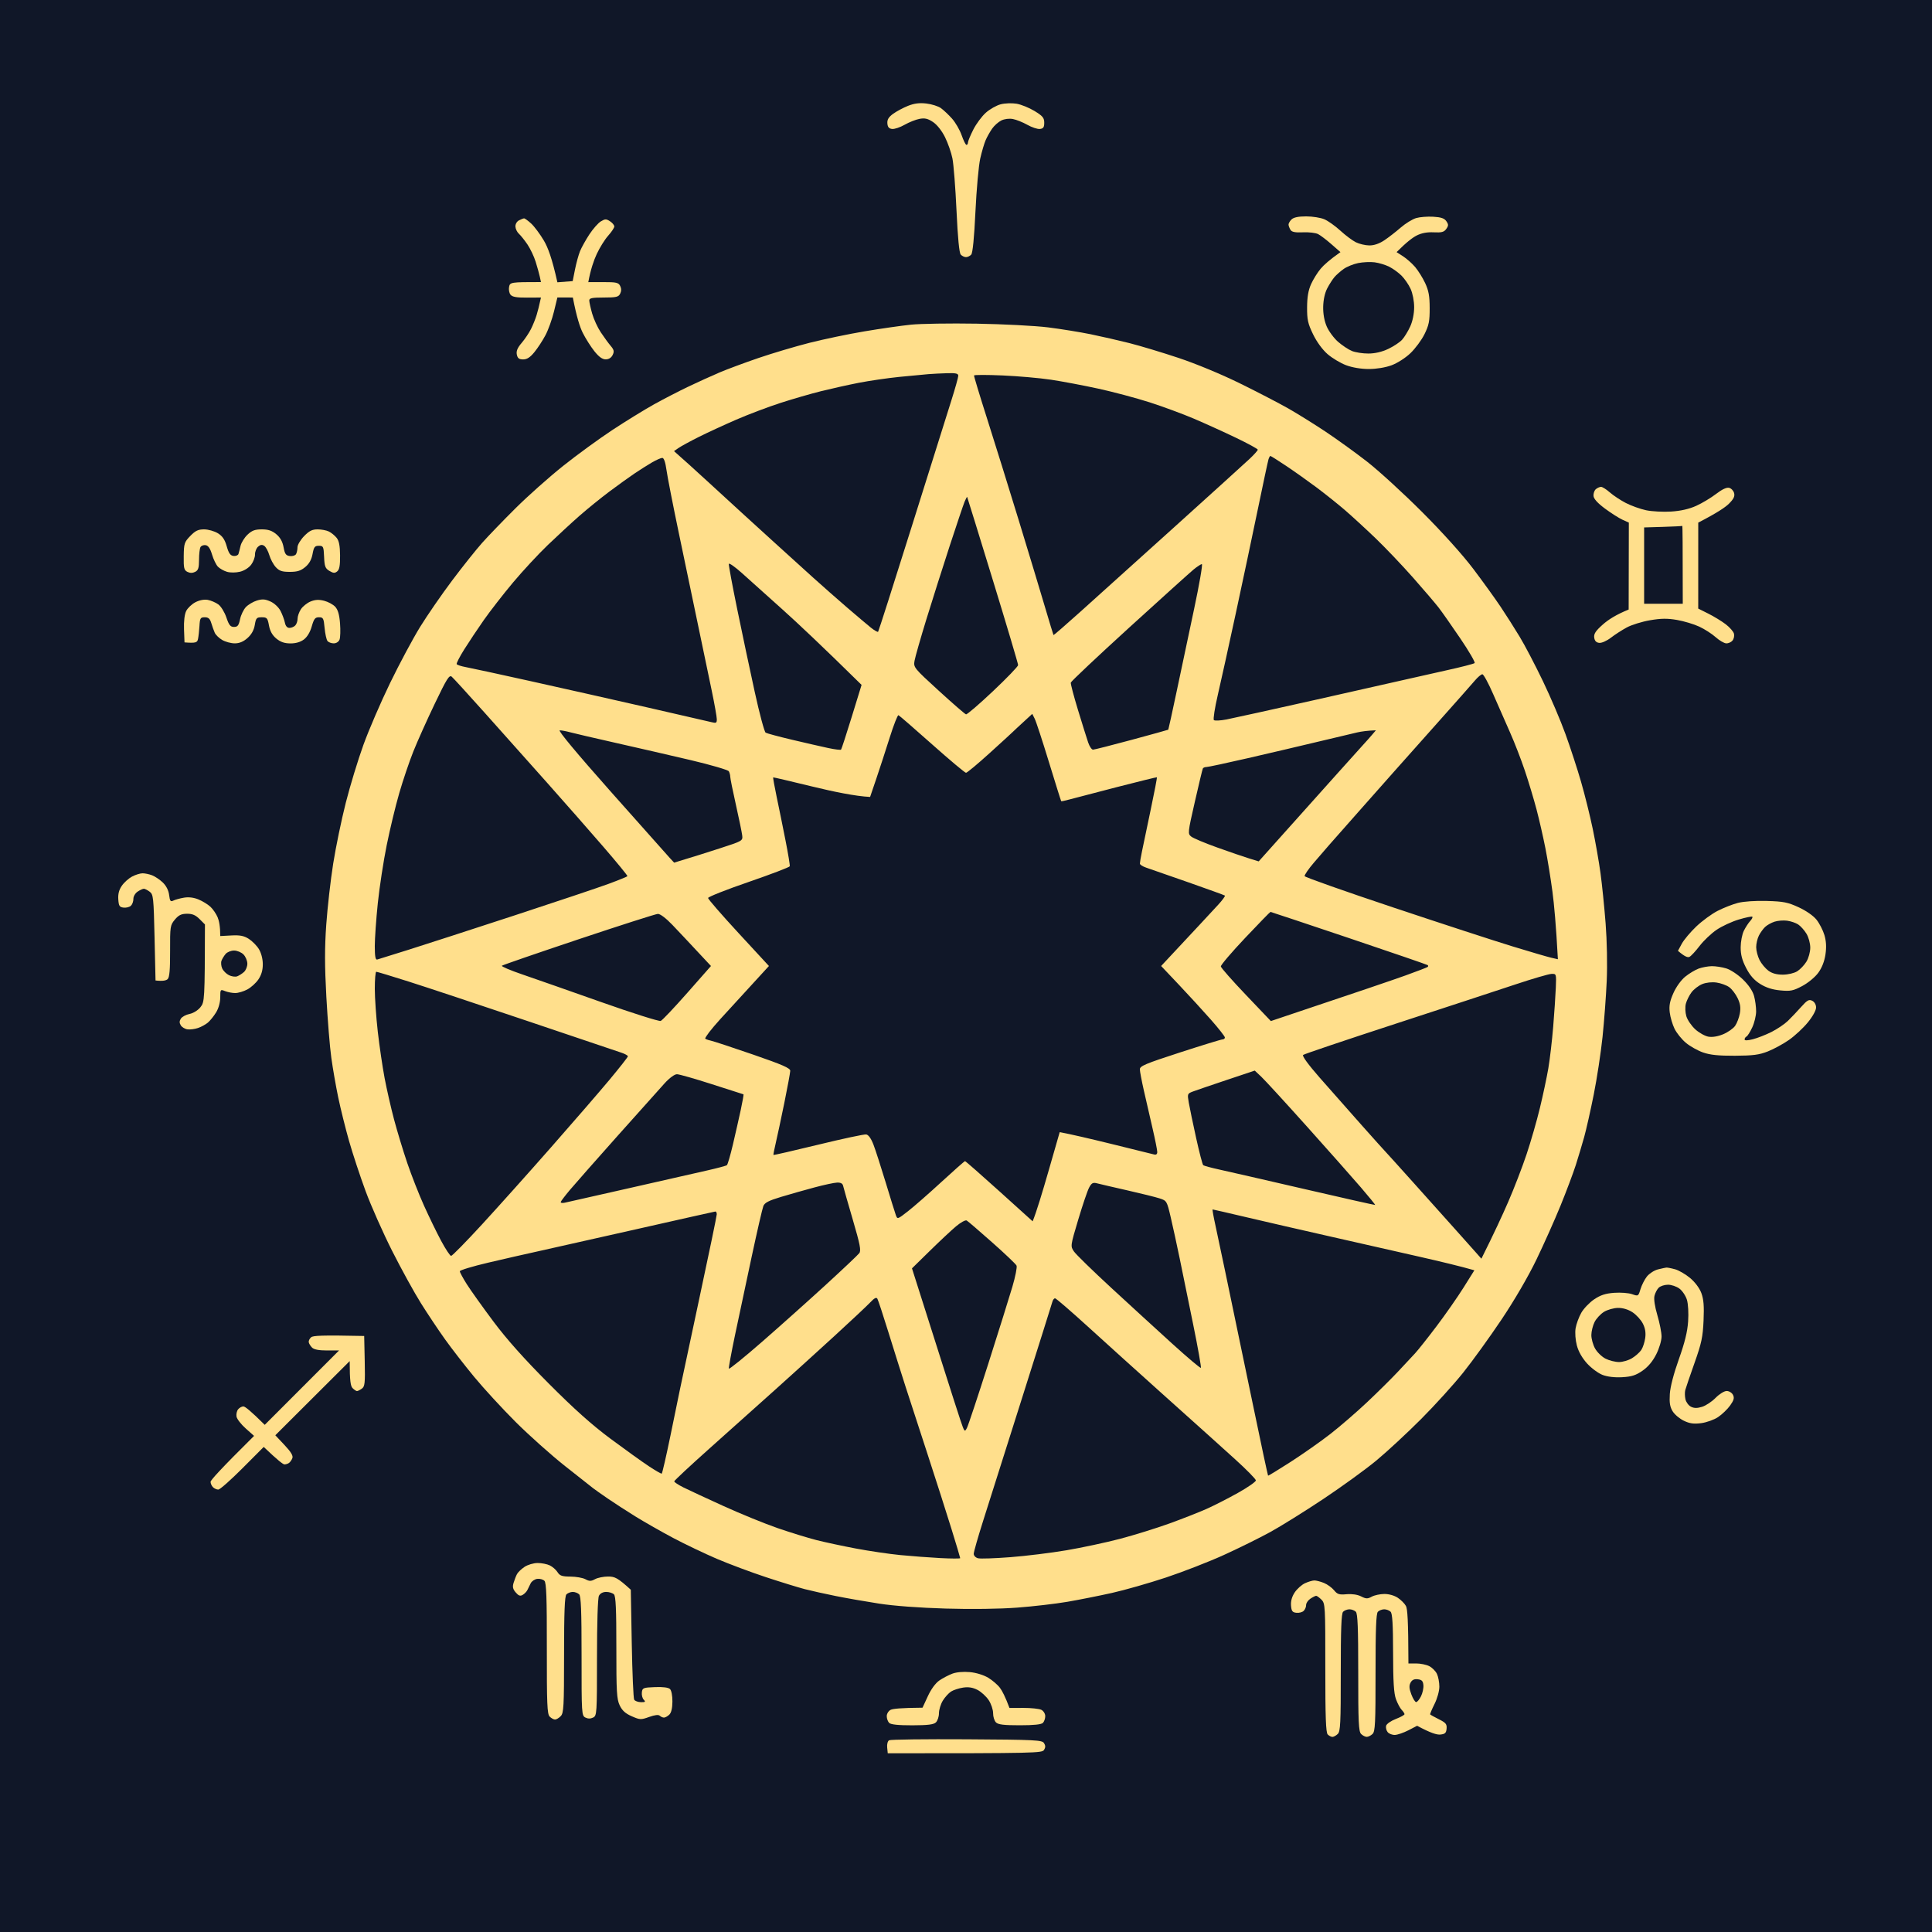 <svg version="1.2" xmlns="http://www.w3.org/2000/svg" viewBox="0 0 1000 1000" width="10000" height="10000">
	<title>LOGO SIMBOLI</title>
	<style>
		.s0 { fill: #101728 } 
		.s1 { fill: #ffdf8c } 
	</style>
	<g id="Background">
		<path id="Path 0" class="s0" d="m0 500v500h1000v-1000h-1000z"/>
		<path id="Path 1" class="s1" d="m470 54.78c-2.48 0.99-5.94 2.84-7.7 4.11-2.36 1.72-3.15 3.02-3 4.97 0.15 1.92 0.81 2.71 2.45 2.89 1.24 0.14 4.16-0.84 6.5-2.18 2.34-1.33 5.82-2.71 7.75-3.06 2.72-0.5 4.28-0.12 6.96 1.67 2.07 1.39 4.55 4.53 6.18 7.82 1.5 3.03 3.23 7.97 3.84 11 0.61 3.03 1.56 15.17 2.11 27 0.65 14.15 1.41 21.94 2.2 22.79 0.67 0.72 1.89 1.3 2.71 1.3 0.82 0 2.04-0.58 2.7-1.3 0.77-0.83 1.54-8.68 2.19-22.29 0.55-11.55 1.67-23.92 2.49-27.5 0.82-3.58 2.08-7.85 2.81-9.5 0.72-1.65 2.22-4.3 3.31-5.88 1.1-1.59 3.24-3.5 4.75-4.25 1.63-0.81 4.07-1.13 6-0.77 1.79 0.33 5.16 1.68 7.5 3 2.34 1.32 5.26 2.29 6.5 2.15 1.78-0.2 2.25-0.88 2.25-3.24 0-2.51-0.79-3.47-5-6.04-2.75-1.67-6.92-3.37-9.28-3.78-2.36-0.4-6.05-0.28-8.25 0.29-2.18 0.56-5.66 2.53-7.72 4.37-2.06 1.84-4.98 5.78-6.48 8.75-1.5 2.97-2.74 5.96-2.75 6.65-0.01 0.69-0.36 1.25-0.77 1.25-0.41 0.01-1.54-2.24-2.5-5-0.96-2.75-3.21-6.63-5-8.63-1.79-2-4.38-4.44-5.75-5.42-1.38-0.98-4.75-2.05-7.5-2.37-3.59-0.42-6.27-0.08-9.5 1.2zm198.5 58.79c-0.9 0.87-1.6 2.1-1.56 2.75 0.05 0.65 0.52 1.85 1.03 2.68 0.69 1.1 2.44 1.43 6.49 1.25 3.05-0.14 6.55 0.27 7.79 0.92 1.24 0.64 4.35 3 6.91 5.25l4.66 4.08c-5.67 3.98-8.63 6.68-10.23 8.57-1.6 1.89-3.83 5.46-4.95 7.93-1.45 3.2-2.06 6.67-2.09 12.02-0.04 6.45 0.4 8.45 3.09 14 1.91 3.95 4.85 7.96 7.5 10.27 2.4 2.08 6.72 4.67 9.61 5.75 3.24 1.21 7.74 1.96 11.75 1.96 3.94 0 8.57-0.76 11.75-1.93 2.97-1.09 7.22-3.8 9.78-6.25 2.5-2.38 5.77-6.79 7.27-9.82 2.29-4.63 2.72-6.77 2.7-13.5-0.01-6.26-0.53-9.09-2.35-13-1.29-2.75-3.65-6.51-5.24-8.37-1.6-1.85-4.4-4.32-6.23-5.5l-3.31-2.13c5.14-5.17 8.32-7.54 10.38-8.59 2.54-1.29 5.39-1.83 8.84-1.66 4.12 0.2 5.35-0.13 6.49-1.75 1.2-1.69 1.21-2.31 0.05-4-1.02-1.5-2.72-2.08-6.75-2.32-2.96-0.18-6.96 0.13-8.88 0.69-1.92 0.56-5.52 2.78-8 4.93-2.48 2.16-6.3 5.13-8.5 6.59-2.6 1.74-5.31 2.66-7.75 2.64-2.06-0.02-5.21-0.76-7-1.66-1.79-0.9-5.39-3.6-8-6-2.61-2.4-6.33-5.04-8.25-5.87-1.92-0.83-6.17-1.5-9.43-1.5-4.02 0-6.45 0.5-7.57 1.57zm-399.92 0.51c-1.09 0.58-1.87 1.97-1.8 3.22 0.07 1.21 0.89 2.87 1.81 3.7 0.92 0.83 2.9 3.3 4.4 5.5 1.49 2.2 3.42 6.25 4.27 9 0.86 2.75 1.83 6.24 2.15 7.75l0.59 2.75c-15.73 0-16.02 0.08-16.5 2.5-0.27 1.37 0.06 3.2 0.75 4.04 0.93 1.15 3.13 1.54 8.5 1.5l7.25-0.04c-0.91 4.26-1.65 7.07-2.23 9-0.57 1.93-1.88 5.19-2.91 7.25-1.02 2.06-3.21 5.32-4.86 7.25-2.16 2.52-2.86 4.2-2.5 6 0.39 1.93 1.13 2.51 3.25 2.53 1.99 0.02 3.61-1.02 5.84-3.75 1.71-2.08 4.29-6.03 5.74-8.78 1.46-2.75 3.44-8.27 4.41-12.26l1.76-7.27 8 0.02c1.94 10.08 3.68 15.37 5.12 18.26 1.44 2.89 4.14 7.16 6 9.5 2.36 2.96 4.14 4.25 5.88 4.25 1.6 0 2.89-0.81 3.6-2.25 0.9-1.85 0.71-2.7-1.03-4.75-1.17-1.38-3.47-4.53-5.11-7-1.65-2.47-3.66-6.86-4.48-9.75-0.81-2.89-1.48-5.93-1.48-6.75 0-1.2 1.5-1.5 7.5-1.5 6.5 0 7.63-0.27 8.5-2q1-2 0-4c-0.87-1.74-1.99-2-8.75-1.98l-7.75 0.02c1.22-6.62 2.83-11.24 4.36-14.54 1.53-3.3 4.2-7.58 5.92-9.5 1.73-1.93 3.16-4.06 3.18-4.75 0.02-0.69-0.97-1.91-2.21-2.71-1.98-1.29-2.55-1.28-4.75 0.04-1.37 0.83-4.04 3.85-5.93 6.71-1.88 2.87-4.06 6.78-4.85 8.71-0.78 1.93-1.95 6.2-2.61 9.5l-1.19 6-7.92 0.62c-2.77-12.47-4.89-18.04-7.01-21.62-1.95-3.3-4.88-7.24-6.51-8.75-1.64-1.51-3.32-2.74-3.73-2.72-0.41 0.02-1.61 0.49-2.67 1.05zm202.92 53.97c-4.95 0.51-15.75 2.06-24 3.45-8.25 1.38-21.07 4.06-28.5 5.94-7.42 1.89-19.35 5.44-26.5 7.89-7.15 2.45-16.15 5.79-20 7.43-3.85 1.63-11.05 4.9-16 7.25-4.95 2.36-13.05 6.54-18 9.29-4.95 2.76-14.62 8.71-21.5 13.24-6.87 4.53-18.35 12.89-25.5 18.59-7.15 5.7-18.22 15.54-24.59 21.87-6.37 6.32-14.19 14.43-17.37 18-3.17 3.57-10.17 12.35-15.54 19.5-5.37 7.15-12.82 17.95-16.56 24-3.73 6.05-10.72 19.1-15.52 29-4.81 9.9-11.02 24.3-13.8 32-2.79 7.7-6.91 21.2-9.14 30-2.24 8.8-5.17 22.98-6.52 31.5-1.35 8.52-2.96 22.7-3.58 31.5-0.86 12.06-0.85 21.3 0.04 37.5 0.65 11.83 1.8 26 2.57 31.5 0.76 5.5 2.37 14.73 3.57 20.5 1.2 5.77 3.72 15.9 5.59 22.5 1.88 6.6 5.74 18.3 8.58 26 2.84 7.7 9.04 21.65 13.76 31 4.73 9.35 11.41 21.5 14.86 27 3.44 5.5 9.05 13.9 12.46 18.67 3.4 4.77 10.21 13.54 15.13 19.5 4.92 5.96 14.59 16.47 21.5 23.37 6.91 6.89 18.41 17.16 25.56 22.81 7.15 5.65 13.69 10.81 14.53 11.46 0.84 0.66 4.21 3.04 7.5 5.3 3.28 2.26 9.8 6.48 14.47 9.37 4.68 2.89 13.45 7.88 19.5 11.09 6.05 3.21 16.18 8.04 22.5 10.75 6.33 2.7 17.8 6.99 25.5 9.53 7.7 2.54 16.7 5.31 20 6.17 3.3 0.85 10.5 2.46 16 3.56 5.5 1.11 15.63 2.88 22.5 3.94 7.68 1.19 20.98 2.18 34.5 2.57 13.44 0.4 27.84 0.2 37-0.49 8.25-0.62 19.95-1.98 26-3.02 6.05-1.04 16.4-3.1 23-4.57 6.6-1.47 19.2-5.07 28-7.99 8.8-2.92 22.3-8.18 30-11.68 7.7-3.51 18.5-8.84 23.99-11.86 5.5-3.01 17.87-10.73 27.5-17.14 9.63-6.41 22.01-15.39 27.51-19.96 5.5-4.57 15.86-14.17 23.02-21.34 7.16-7.17 16.97-17.99 21.8-24.04 4.84-6.05 13.77-18.42 19.86-27.5 6.68-9.96 13.83-22.24 18.06-31 3.86-7.98 9.48-20.58 12.51-28 3.02-7.42 6.57-16.88 7.89-21 1.31-4.13 3.26-10.65 4.34-14.5 1.07-3.85 3.3-13.75 4.95-22 1.65-8.25 3.69-21.64 4.54-29.75 0.84-8.11 1.82-21.16 2.17-29 0.37-8.38 0.14-20.64-0.57-29.75-0.66-8.52-1.85-20.23-2.64-26-0.78-5.77-2.6-16.13-4.03-23-1.43-6.88-4.17-17.9-6.09-24.5-1.91-6.6-5.51-17.63-8-24.5-2.48-6.88-7.75-19.25-11.72-27.5-3.96-8.25-9.38-18.6-12.05-23-2.66-4.4-7.1-11.38-9.86-15.5-2.76-4.13-9.09-12.9-14.07-19.5-5.51-7.3-15.91-18.87-26.58-29.54-9.64-9.65-22.48-21.39-28.53-26.09-6.05-4.7-15.72-11.68-21.5-15.52-5.77-3.83-14.33-9.16-19-11.83-4.67-2.67-15.92-8.51-25-12.98-9.77-4.81-22.82-10.23-32-13.29-8.52-2.84-20-6.29-25.5-7.68-5.5-1.38-14.5-3.44-20-4.57-5.5-1.12-15.4-2.72-22-3.55-6.6-0.83-23.25-1.69-37-1.92-13.75-0.23-29.05 0.01-34 0.52zm354.5 85.15c-0.77 0.66-1.31 2.23-1.2 3.5 0.13 1.52 2.16 3.75 5.95 6.56 3.16 2.34 7.23 4.93 9.04 5.75l3.29 1.49-0.09 45c-6.58 2.65-10.67 5.35-13.33 7.71-3.76 3.33-4.76 4.85-4.5 6.79 0.24 1.73 1.03 2.58 2.59 2.75 1.26 0.14 3.9-1.02 6-2.64 2.06-1.59 5.78-3.99 8.25-5.33 2.48-1.35 7.88-3.02 12-3.73 5.78-0.99 8.99-1.03 14-0.17 3.58 0.62 8.75 2.17 11.5 3.45 2.75 1.27 6.58 3.73 8.5 5.45 1.92 1.73 4.4 3.18 5.5 3.22 1.1 0.05 2.56-0.61 3.25-1.46 0.69-0.84 1.03-2.44 0.75-3.54-0.27-1.1-2.19-3.29-4.25-4.87-2.06-1.58-6.11-4.05-9-5.5l-5.25-2.63 0.01-44.5c9.68-4.99 13.99-7.91 15.82-9.72 2.47-2.44 3.18-3.85 2.75-5.53-0.32-1.24-1.48-2.48-2.58-2.75-1.3-0.33-3.66 0.77-6.75 3.15-2.61 2.01-7.22 4.78-10.25 6.15-3.68 1.67-7.98 2.65-13 2.98-4.12 0.26-9.97-0.04-13-0.68-3.02-0.65-7.75-2.34-10.5-3.77-2.75-1.42-6.46-3.88-8.25-5.46-1.79-1.58-3.84-2.87-4.55-2.87-0.71 0-1.93 0.54-2.7 1.2zm-727.5 24.2c-3.08 3.17-3.31 3.88-3.4 10.5-0.09 6.16 0.17 7.23 1.9 8.1q2 1 4 0c1.62-0.81 2-2.01 2.02-6.25 0-2.89 0.34-5.85 0.75-6.57 0.4-0.73 1.61-1.18 2.69-1 1.34 0.22 2.36 1.73 3.28 4.82 0.73 2.48 2.1 5.31 3.04 6.3 0.95 0.99 3.07 2.19 4.72 2.67 1.74 0.5 4.57 0.48 6.75-0.05 2.2-0.54 4.59-2.06 5.78-3.67 1.12-1.51 2-3.88 1.96-5.25-0.04-1.38 0.66-3.18 1.55-4 1.17-1.07 2.08-1.21 3.19-0.5 0.85 0.55 2.05 2.72 2.66 4.81 0.61 2.1 2.12 4.91 3.36 6.25 1.81 1.96 3.23 2.44 7.25 2.44 3.87 0 5.68-0.57 8-2.5 2.05-1.71 3.25-3.85 3.78-6.75 0.67-3.64 1.14-4.25 3.25-4.25 2.31 0 2.49 0.37 2.72 5.75 0.21 4.93 0.61 5.96 2.75 7.25 2.02 1.21 2.8 1.26 4.04 0.25 1.14-0.92 1.53-3.08 1.48-8.25-0.05-5.07-0.54-7.59-1.79-9.13-0.95-1.18-2.74-2.64-3.98-3.25-1.24-0.62-3.87-1.12-5.85-1.12-2.8 0-4.36 0.78-7 3.5-1.87 1.93-3.41 4.51-3.42 5.75 0 1.24-0.34 2.84-0.75 3.56-0.4 0.72-1.84 1.17-3.2 1-2.04-0.26-2.61-1.05-3.25-4.56-0.53-2.91-1.73-5.04-3.78-6.75-2.22-1.85-4.17-2.5-7.5-2.5-3.54 0-5.12 0.59-7.39 2.75-1.59 1.51-3.2 4.1-3.59 5.75-0.38 1.65-0.87 3.56-1.1 4.25-0.23 0.69-1.39 1.14-2.57 1-1.63-0.19-2.48-1.39-3.5-5-1-3.51-2.2-5.27-4.6-6.75-1.79-1.09-4.98-1.99-7.1-2-3.07 0-4.52 0.69-7.15 3.4zm2.62 34.33c-1.86 0.97-4 3.01-4.75 4.52-0.85 1.7-1.27 5.32-1.12 9.5l0.25 6.75c5.91 0.45 6.59 0.09 6.99-1.75 0.26-1.24 0.6-4.27 0.75-6.75 0.23-4.05 0.51-4.5 2.74-4.5 1.88 0 2.69 0.72 3.38 3 0.5 1.65 1.3 3.9 1.79 5 0.48 1.1 2.22 2.79 3.86 3.75 1.65 0.96 4.57 1.75 6.49 1.75 2.4 0 4.47-0.86 6.6-2.75 2.08-1.84 3.32-4.07 3.77-6.75 0.6-3.61 0.95-4 3.62-4 2.68 0 3.02 0.39 3.73 4.25 0.53 2.9 1.73 5.04 3.78 6.75 2.14 1.78 4.22 2.51 7.25 2.53 2.75 0.03 5.22-0.68 7-2 1.73-1.28 3.25-3.79 4.1-6.78 1.14-3.97 1.75-4.75 3.75-4.75 2.18 0 2.45 0.51 2.91 5.5 0.28 3.02 0.95 6.06 1.48 6.75 0.53 0.69 1.99 1.25 3.24 1.25 1.33 0 2.58-0.81 3.02-1.96 0.41-1.08 0.53-4.85 0.25-8.39-0.35-4.54-1.09-7.07-2.5-8.6-1.1-1.18-3.69-2.58-5.75-3.1-2.71-0.69-4.65-0.58-7 0.38-1.79 0.73-4.04 2.53-5 4-0.96 1.47-1.74 3.68-1.73 4.92 0.01 1.24-0.53 2.81-1.2 3.5-0.67 0.69-2.03 1.25-3.02 1.25-1.16 0-2-0.97-2.35-2.75-0.31-1.51-1.32-4.23-2.25-6.04-0.98-1.89-3.19-3.97-5.2-4.87-2.78-1.26-4.22-1.36-7-0.51-1.92 0.59-4.49 2.1-5.71 3.37-1.21 1.26-2.58 4.1-3.04 6.3-0.68 3.26-1.26 4-3.14 4-1.86 0-2.61-0.94-3.95-4.92-0.91-2.71-2.78-5.74-4.16-6.74-1.37-1-3.85-2.05-5.5-2.35-1.85-0.32-4.3 0.15-6.38 1.24zm-32.77 141.98c-1.74 0.92-4.11 3.04-5.27 4.73-1.48 2.13-2.04 4.28-1.85 7.06 0.23 3.44 0.62 4.04 2.77 4.28 1.38 0.16 3.08-0.29 3.79-1 0.72-0.7 1.28-2.29 1.25-3.53-0.02-1.26 0.95-2.92 2.21-3.76 1.24-0.83 2.7-1.49 3.25-1.47 0.55 0.03 1.9 0.72 3 1.55 1.87 1.41 2.03 3 2.5 23.72l0.5 22.21c3.88 0.44 5.58-0.01 6.29-0.72 0.94-0.92 1.29-4.96 1.25-14.53-0.04-12.7 0.06-13.37 2.46-16.25 1.95-2.33 3.33-3.01 6.25-3.04 2.8-0.03 4.46 0.67 6.54 2.75l2.79 2.79c-0.09 39.19-0.18 40.11-2.33 42.82-1.29 1.62-3.69 3.11-5.64 3.5-1.86 0.37-3.88 1.47-4.5 2.43-0.81 1.28-0.81 2.22-0.01 3.5 0.61 0.96 2.18 1.89 3.5 2.05 1.32 0.17 3.75-0.15 5.4-0.71 1.65-0.56 3.95-1.82 5.11-2.8 1.17-0.99 3.08-3.37 4.25-5.29 1.29-2.12 2.13-5.18 2.14-7.75 0-4.13 0.07-4.22 2.5-3.25 1.38 0.55 3.74 1 5.25 1 1.51 0.01 4.33-0.83 6.25-1.85 1.93-1.02 4.53-3.38 5.78-5.25 1.55-2.31 2.27-4.84 2.24-7.9-0.01-2.7-0.83-5.8-2.02-7.75-1.1-1.79-3.46-4.17-5.25-5.31-2.51-1.59-4.55-1.98-9-1.75l-5.74 0.31c-0.01-5.04-0.63-7.96-1.38-9.75-0.76-1.79-2.44-4.24-3.75-5.44-1.31-1.21-4.07-2.9-6.13-3.75-2.43-1.01-5.07-1.34-7.5-0.93-2.06 0.35-4.54 1.02-5.5 1.5-1.48 0.74-1.82 0.29-2.21-2.88-0.29-2.38-1.48-4.73-3.25-6.44-1.53-1.47-4.03-3.16-5.54-3.75-1.51-0.58-3.76-1.05-5-1.04-1.24 0.02-3.67 0.77-5.4 1.69zm831.15 13.64c-2.75 0.72-7.47 2.57-10.5 4.13-3.02 1.55-7.97 5.18-11 8.06-3.02 2.88-6.4 6.9-7.5 8.92l-2 3.69c3.63 3.11 5.08 3.56 5.99 3.1 0.82-0.41 3.18-2.96 5.25-5.67 2.07-2.7 6.01-6.44 8.76-8.31 2.75-1.87 7.93-4.27 11.5-5.33 3.58-1.07 6.73-1.72 7-1.45 0.28 0.28-0.23 1.29-1.13 2.25-0.9 0.97-2.36 3.22-3.25 5.01-0.89 1.79-1.63 5.61-1.65 8.5-0.02 3.85 0.72 6.71 2.81 10.75 2 3.88 4.14 6.32 7.28 8.29 3.05 1.91 6.31 2.96 10.44 3.34 5.28 0.5 6.64 0.22 11.36-2.28 3.04-1.62 6.63-4.59 8.28-6.85 1.89-2.59 3.2-5.94 3.72-9.5 0.55-3.81 0.38-6.89-0.54-10-0.74-2.48-2.57-6.05-4.08-7.95-1.64-2.06-5.36-4.65-9.24-6.44-5.61-2.59-7.86-3.03-16.5-3.28-5.94-0.17-12.03 0.25-15 1.02zm-20.25 33.98c-1.78 0.64-4.91 2.52-6.95 4.17-2.15 1.75-4.72 5.29-6.14 8.5-1.87 4.21-2.32 6.56-1.91 10 0.29 2.48 1.42 6.3 2.5 8.5 1.08 2.2 3.71 5.47 5.86 7.26 2.14 1.79 6.14 4.04 8.89 5 3.68 1.28 8.04 1.73 16.5 1.69 9.33-0.05 12.54-0.46 17-2.22 3.03-1.19 7.95-3.86 10.94-5.94 3-2.09 7.38-6.15 9.75-9.04 2.53-3.08 4.31-6.28 4.31-7.75 0-1.5-0.8-2.9-2-3.5-1.68-0.84-2.59-0.34-5.75 3.21-2.06 2.31-5.16 5.58-6.89 7.25-1.73 1.67-5.56 4.24-8.5 5.71-2.95 1.48-7.27 3.16-9.61 3.75-2.78 0.71-4.25 0.73-4.25 0.08 0-0.55 0.45-1.23 1-1.5 0.55-0.27 1.89-2.41 2.98-4.75 1.09-2.34 1.98-6.05 1.99-8.25 0.01-2.2-0.47-5.8-1.08-8-0.69-2.55-2.78-5.64-5.74-8.52-2.6-2.52-6.41-5.05-8.65-5.73-2.2-0.67-5.57-1.19-7.5-1.16-1.92 0.04-4.96 0.59-6.75 1.24zm-21.18 155.73c-1.89 0.49-4.42 2.14-5.63 3.66-1.21 1.53-2.7 4.47-3.32 6.53-1.11 3.7-1.16 3.74-4.37 2.61-1.79-0.63-5.95-0.94-9.25-0.7-4.51 0.33-7.08 1.17-10.38 3.39-2.4 1.62-5.4 4.75-6.65 6.95-1.25 2.2-2.57 5.8-2.94 8-0.38 2.32-0.1 6.07 0.66 8.94 0.83 3.14 2.76 6.53 5.31 9.32 2.2 2.41 5.8 5.07 8 5.9 2.52 0.96 6.28 1.4 10.15 1.18 4.86-0.27 7.06-0.97 10.5-3.35q4.35-3.01 7.12-8.5c1.57-3.12 2.75-7.11 2.75-9.24-0.01-2.06-0.99-7.01-2.17-11-1.31-4.43-1.9-8.32-1.5-10 0.36-1.51 1.36-3.42 2.22-4.25 0.87-0.83 3-1.52 4.75-1.53 1.75-0.02 4.42 0.88 5.93 2 1.51 1.11 3.26 3.72 3.89 5.78 0.66 2.17 0.93 6.92 0.63 11.25-0.36 5.33-1.75 10.97-4.79 19.5-2.65 7.42-4.44 14.29-4.68 18-0.29 4.58 0.06 6.71 1.47 9 1.02 1.65 3.62 3.85 5.79 4.88 3.01 1.45 5.12 1.74 8.94 1.25 2.75-0.35 6.69-1.76 8.75-3.13 2.06-1.38 4.88-4.08 6.25-6 1.96-2.75 2.28-3.93 1.5-5.5-0.55-1.1-2.01-2.01-3.25-2.02-1.27-0.01-3.77 1.53-5.75 3.54-1.92 1.96-5.07 4.05-7 4.64-2.54 0.79-4.12 0.78-5.75-0.04-1.24-0.61-2.53-2.36-2.87-3.87-0.34-1.51-0.38-3.65-0.09-4.75 0.29-1.1 2.44-7.4 4.78-14 3.64-10.27 4.31-13.44 4.69-22 0.33-7.57 0.05-11.03-1.16-14.25-0.96-2.56-3.29-5.66-5.85-7.79-2.34-1.94-5.82-3.96-7.75-4.49-1.92-0.53-3.95-0.92-4.5-0.87-0.55 0.04-2.54 0.48-4.43 0.96zm-697.04 35.11c-0.79 0.68-1.34 1.82-1.23 2.53 0.11 0.71 0.88 1.97 1.7 2.8 1.01 1.01 3.53 1.5 7.75 1.5h6.24l-38.46 38.5c-7.38-7.34-10.2-9.5-11.03-9.53-0.82-0.03-2.06 0.64-2.75 1.49-0.69 0.84-1.06 2.55-0.83 3.79 0.24 1.24 2.37 3.99 4.75 6.11l4.33 3.86c-17.43 17.27-22.5 22.95-22.51 23.78-0.01 0.83 0.55 2.07 1.24 2.77 0.7 0.69 1.95 1.25 2.77 1.24 0.83-0.01 6.45-4.98 12.5-11.05l11-11.03c7.36 7.03 10.06 9.06 10.75 9.05 0.69 0 1.73-0.34 2.32-0.75 0.59-0.4 1.38-1.52 1.75-2.48 0.49-1.25-0.67-3.19-4.07-6.81l-4.75-5.05 38.5-38.39c0 10.47 0.49 12.99 1.5 14 0.83 0.83 1.84 1.51 2.25 1.52 0.41 0.01 1.55-0.56 2.53-1.25 1.57-1.12 1.74-2.76 1.5-14.27l-0.28-13c-22.23-0.47-26.47-0.19-27.47 0.67zm110.47 118.84c-1.65 1.1-3.41 2.79-3.91 3.75-0.51 0.96-1.29 2.98-1.75 4.49-0.65 2.12-0.39 3.27 1.1 5 1.48 1.72 2.33 2.02 3.62 1.25 0.93-0.55 2.01-1.67 2.41-2.5 0.39-0.83 1.17-2.4 1.72-3.5 0.56-1.1 2.09-2.13 3.41-2.28 1.32-0.16 2.98 0.29 3.69 1 1.01 1 1.29 8.69 1.25 35.03-0.03 28.71 0.18 33.97 1.46 35.25 0.83 0.83 2.06 1.51 2.75 1.53 0.69 0.02 2.03-0.77 2.97-1.75 1.56-1.6 1.73-4.74 1.74-31.78 0-22.2 0.32-30.32 1.22-31.25 0.67-0.69 2.14-1.26 3.27-1.27 1.13-0.01 2.62 0.56 3.32 1.25 0.96 0.97 1.26 8.52 1.25 32.02-0.02 29.76 0.04 30.78 1.98 31.75q2 1 4 0c1.93-0.97 2-2 2-31 0-18 0.4-30.8 1-32 0.63-1.26 2.01-2.01 3.75-2.02 1.51-0.01 3.32 0.56 4.02 1.25 0.96 0.96 1.26 7.65 1.25 27.52-0.02 22.95 0.2 26.71 1.73 29.94 1.28 2.69 2.96 4.22 6.25 5.65 4.26 1.86 4.74 1.88 9 0.35 2.94-1.05 4.85-1.27 5.5-0.63 0.55 0.53 1.53 0.97 2.18 0.96 0.65-0.01 1.88-0.69 2.75-1.52 1.02-0.98 1.59-3.33 1.61-6.75 0.03-3.04-0.5-5.78-1.25-6.5-0.83-0.81-3.62-1.16-7.79-1-6.11 0.23-6.52 0.4-6.78 2.75-0.16 1.38 0.29 3.08 1 3.79 1.04 1.06 0.77 1.29-1.47 1.25-1.51-0.02-3.09-0.6-3.5-1.29-0.41-0.69-0.97-13.77-1.25-29.08l-0.5-27.83c-6.79-6.19-8.3-6.84-11.75-6.83-2.34 0-5.37 0.61-6.75 1.36-2.09 1.13-2.91 1.14-5 0.03-1.37-0.73-4.86-1.35-7.75-1.36-4.33-0.03-5.5-0.43-6.67-2.29-0.78-1.24-2.58-2.81-4-3.5-1.42-0.69-4.27-1.25-6.33-1.24-2.07 0-5.09 0.9-6.75 2zm403.95 8.47c-1.68 0.77-4.05 2.89-5.28 4.71-1.46 2.19-2.12 4.5-1.94 6.81 0.22 2.9 0.7 3.55 2.77 3.78 1.38 0.16 3.08-0.29 3.79-1 0.72-0.7 1.28-2.07 1.25-3.03-0.02-0.96 0.97-2.43 2.21-3.26 1.24-0.83 2.59-1.5 3-1.5 0.41 0.01 1.65 0.91 2.75 2.01 1.92 1.92 2 3.32 1.98 35.25-0.01 25.52 0.28 33.54 1.25 34.52 0.7 0.69 1.8 1.26 2.45 1.25 0.65-0.01 1.88-0.69 2.75-1.52 1.36-1.3 1.57-5.54 1.55-31.75-0.01-22.43 0.3-30.57 1.2-31.5 0.67-0.69 2.14-1.26 3.27-1.27 1.13-0.01 2.62 0.56 3.32 1.25 0.96 0.97 1.26 8.42 1.25 31.52-0.02 25.57 0.21 30.48 1.48 31.75 0.83 0.83 2.14 1.5 2.93 1.5 0.78 0 2.13-0.67 3-1.5 1.36-1.3 1.57-5.54 1.55-31.75-0.01-22.43 0.3-30.57 1.2-31.5 0.67-0.69 2.14-1.26 3.27-1.27 1.13-0.01 2.62 0.56 3.32 1.25 0.93 0.94 1.27 6.49 1.29 21.27 0.02 15.01 0.39 21 1.49 24 0.81 2.2 2.13 4.67 2.93 5.5 0.81 0.83 1.48 1.84 1.49 2.25 0.02 0.41-2.02 1.54-4.52 2.5-2.5 0.96-4.75 2.54-5 3.5-0.25 0.96 0.11 2.45 0.8 3.29 0.69 0.85 2.38 1.51 3.75 1.46 1.38-0.05 4.53-1.14 7-2.41l4.5-2.33c7.14 3.84 10.24 4.71 12 4.54 2.46-0.25 3.05-0.8 3.25-3.05 0.21-2.34-0.39-3.07-4-4.87-2.34-1.17-4.36-2.3-4.5-2.5-0.14-0.21 0.88-2.63 2.25-5.38 1.42-2.83 2.5-6.73 2.5-9 0-2.2-0.56-5.18-1.25-6.62-0.69-1.44-2.49-3.24-4-4-1.51-0.76-4.55-1.38-6.75-1.38h-4c-0.06-22.57-0.51-28.31-1.29-29.75-0.66-1.23-2.56-3.14-4.21-4.24-1.78-1.18-4.63-1.99-7-1.97-2.2 0.02-5.12 0.65-6.5 1.4-2.14 1.18-2.93 1.16-5.5-0.15-1.86-0.94-4.71-1.36-7.5-1.12-3.84 0.35-4.79 0.05-6.5-2.06-1.1-1.35-3.46-3.06-5.25-3.79-1.79-0.72-4.04-1.3-5-1.28-0.96 0.02-3.12 0.67-4.8 1.44zm-182.45 46.78c-1.92 0.71-4.96 2.3-6.75 3.52-2.01 1.37-4.3 4.49-6 8.17l-2.75 5.95c-11.24 0.08-15.4 0.55-16.5 1.1-1.1 0.55-2.01 2.01-2.02 3.25-0.01 1.24 0.56 2.82 1.25 3.52 0.87 0.86 4.64 1.26 11.95 1.25 8.11-0.02 11.06-0.38 12.25-1.52 0.86-0.83 1.57-2.96 1.57-4.75 0.01-1.79 0.91-4.71 2-6.5 1.1-1.79 3.01-3.9 4.25-4.7 1.24-0.8 4.05-1.72 6.25-2.05 2.83-0.42 5.01-0.07 7.48 1.2 1.91 0.99 4.51 3.38 5.78 5.3 1.26 1.92 2.28 4.96 2.27 6.75-0.02 1.79 0.65 3.92 1.47 4.75 1.15 1.15 4.03 1.5 12.3 1.5 7.32 0 11.19-0.4 12.02-1.25 0.67-0.69 1.21-2.26 1.2-3.5-0.01-1.24-0.92-2.7-2.02-3.25-1.1-0.55-5.26-0.99-9.25-0.99l-7.25 0.02c-2.18-5.84-3.75-8.81-4.91-10.38-1.15-1.56-3.89-3.93-6.09-5.25-2.37-1.43-6.24-2.62-9.5-2.92-3.31-0.31-6.9 0-9 0.78zm-32.8 34.5c-0.74 0.42-1.17 2.04-1 3.74l0.3 3c76.79 0 79.87-0.13 80.89-1.75 0.81-1.28 0.81-2.22 0-3.5-1.02-1.61-4.2-1.77-40-1.99-21.39-0.13-39.47 0.09-40.19 0.5z"/>
		<path id="Path 2" class="s0" d="m703 136.16c-2.48 0.51-5.85 1.87-7.5 3.04-1.65 1.17-3.8 3.06-4.78 4.21-0.99 1.15-2.67 3.78-3.75 5.84-1.23 2.34-2.01 5.92-2.09 9.5-0.07 3.71 0.58 7.34 1.84 10.25 1.07 2.47 3.71 6.04 5.86 7.92 2.16 1.88 5.38 4.02 7.17 4.75 1.79 0.73 5.61 1.33 8.5 1.32 3.42-0.01 6.99-0.83 10.25-2.37 2.75-1.29 5.98-3.43 7.19-4.74 1.2-1.31 3.1-4.41 4.23-6.88 1.26-2.78 2.04-6.6 2.04-10 0-3.22-0.77-7.16-1.84-9.5-1.01-2.2-3.14-5.29-4.73-6.86-1.59-1.57-4.47-3.65-6.39-4.61-1.92-0.96-5.3-1.98-7.5-2.26-2.2-0.29-6.02-0.11-8.5 0.39zm-222.5 57.5c-2.2 0.17-8.95 0.81-15 1.42-6.05 0.61-15.5 1.99-21 3.06-5.5 1.08-14.27 3.03-19.5 4.33-5.23 1.3-14.68 4.04-21 6.08-6.32 2.04-16.68 5.96-23 8.7-6.32 2.75-15.1 6.8-19.5 9.01-4.4 2.21-9.04 4.74-10.31 5.63l-2.32 1.61c4.36 3.81 11.25 10.07 18.13 16.38 6.88 6.3 14.52 13.31 17 15.59 2.48 2.27 9.92 9.06 16.55 15.08 6.63 6.02 15.85 14.38 20.5 18.58 4.65 4.19 12.5 11.11 17.45 15.37 4.95 4.25 10.47 8.92 12.27 10.37 1.81 1.44 3.49 2.4 3.74 2.13 0.25-0.27 8.09-24.8 17.41-54.5 9.31-29.7 18.55-59.06 20.51-65.25 1.96-6.19 3.57-11.93 3.57-12.75 0-1.18-1.23-1.46-5.75-1.33-3.16 0.09-7.55 0.31-9.75 0.49zm23.66 0.68c-0.09 0.37 2.96 10.45 6.78 22.41 3.81 11.96 11.2 35.7 16.42 52.75 5.21 17.05 11.34 37.3 13.61 45 2.27 7.7 4.22 14.1 4.33 14.22 0.11 0.12 6.32-5.28 13.81-12 7.49-6.72 29.31-26.39 48.5-43.7 19.19-17.32 36.82-33.29 39.17-35.5 2.35-2.21 4.27-4.36 4.25-4.77-0.02-0.41-5.09-3.18-11.28-6.15-6.19-2.97-15.98-7.42-21.75-9.88-5.77-2.46-16.13-6.28-23-8.49-6.88-2.2-18.8-5.38-26.5-7.06-7.7-1.68-18.73-3.76-24.5-4.63-5.77-0.87-17.06-1.86-25.09-2.21-8.02-0.35-14.66-0.35-14.75 0.01zm152.41 43.41c-0.3 0.96-2.77 12.55-5.5 25.75-2.73 13.2-7.87 37.5-11.43 54-3.56 16.5-7.75 35.49-9.31 42.21-1.56 6.71-2.47 12.56-2.03 13 0.43 0.43 3.36 0.29 6.5-0.31 3.13-0.61 24.15-5.24 46.7-10.3 22.55-5.05 43.7-9.82 47-10.6 3.3-0.77 12.3-2.8 20-4.5 7.7-1.69 14.34-3.4 14.76-3.79 0.42-0.39-2.9-6.11-7.38-12.71-4.47-6.6-9.53-13.8-11.23-16-1.7-2.2-7.66-9.17-13.24-15.5-5.58-6.32-14.37-15.55-19.53-20.5-5.16-4.95-12.31-11.51-15.88-14.58-3.58-3.07-10.1-8.28-14.5-11.58-4.4-3.29-11.49-8.32-15.75-11.17-4.26-2.84-7.95-5.17-8.2-5.17-0.24 0-0.68 0.79-0.98 1.75zm-319.07 1.59c-2.2 1.28-6.25 3.84-9 5.69-2.75 1.85-8.6 6.05-13 9.34-4.4 3.29-11.37 8.94-15.49 12.55-4.12 3.62-11.48 10.41-16.36 15.08-4.89 4.68-13.03 13.45-18.1 19.5-5.07 6.05-11.89 14.83-15.17 19.5-3.27 4.68-7.84 11.54-10.16 15.25-2.32 3.71-4.05 7.09-3.84 7.5 0.21 0.41 2.35 1.11 4.75 1.55 2.4 0.44 17.42 3.69 33.37 7.23 15.95 3.54 42.95 9.61 60 13.5 17.05 3.88 32.25 7.37 33.77 7.76 2.43 0.62 2.77 0.43 2.75-1.54-0.01-1.24-1.17-7.76-2.57-14.5-1.41-6.74-4.53-21.7-6.94-33.25-2.42-11.55-6.93-33.15-10.03-48-3.11-14.85-6.04-29.81-6.51-33.25-0.56-4.03-1.33-6.25-2.17-6.24-0.72 0.01-3.1 1.06-5.3 2.33zm161.76 20.38c-0.63 1.53-4.08 11.78-7.68 22.78-3.59 11-9.02 28.1-12.07 38-3.04 9.9-5.81 19.58-6.14 21.5-0.59 3.44-0.37 3.72 12.52 15.5 7.22 6.6 13.57 12.11 14.12 12.25 0.54 0.14 6.83-5.26 13.97-12 7.14-6.74 12.99-12.81 13-13.5 0.01-0.69-5.88-20.49-13.09-44-7.21-23.51-13.19-42.88-13.29-43.03-0.1-0.16-0.7 0.97-1.34 2.5zm361.49 12.99l-9.75 0.29v39.5h20c0-31.39-0.11-40.41-0.25-40.29-0.14 0.11-4.64 0.34-10 0.5zm-483.51 19.17c-0.13 0.62 1.82 11.13 4.33 23.37 2.51 12.24 6.58 31.48 9.05 42.75 2.46 11.27 5.02 20.82 5.68 21.22 0.66 0.4 6.82 2.05 13.7 3.68 6.87 1.63 15.29 3.55 18.69 4.28 3.41 0.73 6.4 1.09 6.64 0.82 0.25-0.27 2.74-7.92 5.54-17l5.08-16.5c-20.5-20.18-32.98-31.89-40.95-39.05-7.98-7.16-17.43-15.64-21.01-18.85-3.59-3.22-6.62-5.34-6.75-4.72zm240.59 2.87c-1.83 1.51-16.83 15.04-33.34 30.07-16.5 15.04-30.12 27.86-30.25 28.51-0.13 0.64 1.55 7.02 3.73 14.17 2.18 7.15 4.55 14.7 5.25 16.77 0.7 2.08 1.84 3.76 2.53 3.75 0.69-0.01 9.69-2.3 20-5.08 10.31-2.79 18.84-5.15 18.95-5.25 0.1-0.11 2.04-8.96 4.31-19.69 2.26-10.73 6.33-29.96 9.05-42.75 2.72-12.79 4.53-23.25 4.02-23.25-0.5 0-2.41 1.24-4.25 2.75zm-392.8 69.5c-4.02 8.39-9.02 19.52-11.1 24.75-2.09 5.23-5.36 14.9-7.27 21.5-1.92 6.6-4.85 18.75-6.51 27-1.67 8.25-3.74 21.75-4.6 30-0.86 8.25-1.56 18.26-1.56 22.25 0.01 5.32 0.34 7.16 1.26 6.9 0.69-0.19 8-2.48 16.25-5.07 8.25-2.6 32.77-10.54 54.5-17.66 21.73-7.12 43.77-14.51 49-16.44 5.23-1.93 9.61-3.72 9.75-3.99 0.14-0.27-5.48-7.13-12.49-15.24-7.01-8.11-20.15-23.07-29.21-33.25-9.06-10.17-23.51-26.37-32.11-36-8.61-9.62-16.31-18.06-17.13-18.75-1.25-1.06-2.55 1-8.78 14zm538.29-11.91c-1.55 1.83-10.21 11.62-19.24 21.75-9.04 10.12-19.21 21.56-22.62 25.41-3.41 3.85-11.78 13.3-18.6 21-6.82 7.7-13.57 15.35-15.01 17-1.45 1.65-4.94 5.7-7.77 9-2.83 3.3-4.99 6.45-4.8 7 0.2 0.55 20.8 7.83 45.79 16.18 24.98 8.34 52.85 17.44 61.93 20.21 9.08 2.78 18.04 5.4 19.93 5.83l3.43 0.78c-0.96-17.82-1.95-28.4-2.82-35-0.87-6.6-2.51-16.73-3.65-22.5-1.14-5.77-3.19-14.77-4.57-20-1.38-5.23-4.08-14.23-6.02-20-1.93-5.77-5.42-14.77-7.75-20-2.33-5.23-6.24-14.11-8.69-19.75-2.45-5.64-4.96-10.25-5.59-10.25-0.62 0-2.4 1.5-3.95 3.34zm-302.79 29.35c-2.04 6.49-5.17 16.08-6.94 21.31l-3.23 9.5c-7.64-0.39-18.86-2.7-29.86-5.38-11-2.68-20.13-4.82-20.29-4.75-0.17 0.07 0.65 4.63 1.8 10.13 1.16 5.5 3.22 15.63 4.57 22.5 1.36 6.88 2.35 12.9 2.2 13.38-0.16 0.49-9.73 4.14-21.28 8.12-11.55 3.97-21 7.71-21 8.31 0 0.59 7.09 8.75 15.75 18.13l15.75 17.06c-16.66 18.2-23.15 25.29-25.17 27.49-2.02 2.21-4.6 5.25-5.75 6.76-1.14 1.51-2.08 2.98-2.08 3.25 0 0.27 1.24 0.77 2.75 1.09 1.51 0.32 11.42 3.59 22.03 7.25 15.22 5.26 19.27 7.03 19.25 8.41-0.02 0.96-1.39 8.39-3.04 16.5-1.66 8.11-3.65 17.45-4.43 20.75-0.77 3.3-1.33 6.13-1.23 6.3 0.09 0.16 10.52-2.23 23.17-5.31 12.65-3.08 23.84-5.47 24.86-5.3 1.18 0.2 2.54 2.12 3.76 5.31 1.05 2.75 3.88 11.52 6.3 19.5 2.42 7.98 4.77 15.56 5.24 16.85 0.84 2.34 0.85 2.34 6.34-1.94 3.02-2.36 10.79-9.15 17.25-15.1 6.46-5.95 11.98-10.81 12.25-10.81 0.27 0 8.26 7.01 17.75 15.57l17.25 15.58c1.94-4.77 5.09-15.15 8.25-26.15l5.75-19.99c5.42 0.97 16 3.45 27 6.15 11 2.7 20.79 5.11 21.75 5.37q1.76 0.48 1.74-1.28c0-0.96-1.1-6.48-2.44-12.25-1.34-5.77-3.35-14.55-4.48-19.5-1.12-4.95-2.06-9.9-2.08-11-0.02-1.73 2.82-2.92 20.74-8.74 11.42-3.71 21.33-6.75 22.02-6.75 0.69-0.01 1.25-0.46 1.25-1.01 0-0.55-3.26-4.7-7.25-9.23-3.99-4.52-11.41-12.62-16.5-18l-9.25-9.77c11.18-12.01 16.97-18.2 20.07-21.5 3.1-3.3 7.39-7.92 9.53-10.28 2.15-2.35 3.67-4.45 3.4-4.67-0.27-0.23-8.83-3.32-19-6.89-10.17-3.56-19.96-6.97-21.75-7.57-1.79-0.6-3.25-1.54-3.25-2.09 0-0.55 0.48-3.36 1.07-6.25 0.59-2.89 2.64-12.68 4.55-21.75 1.92-9.07 3.35-16.58 3.18-16.68-0.16-0.09-9.53 2.21-20.8 5.11-11.27 2.91-22.3 5.79-24.5 6.39-2.2 0.61-4.1 1.01-4.22 0.89-0.12-0.11-2.98-9.21-6.34-20.21-3.36-11-6.68-21.12-7.38-22.5l-1.26-2.5c-7.6 6.98-10.03 9.24-10.3 9.54-0.27 0.3-5.56 5.14-11.75 10.75-6.19 5.62-11.7 10.21-12.25 10.21-0.55 0-8.46-6.64-17.58-14.75-9.11-8.11-16.93-14.89-17.37-15.06-0.44-0.18-2.47 5-4.52 11.5zm-144.39 28.06c15.48 17.46 29.2 32.88 30.47 34.25l2.32 2.5c8.97-2.7 16.97-5.23 23.57-7.37 11.88-3.85 12-3.92 11.66-6.76-0.19-1.58-1.66-8.72-3.27-15.87-1.61-7.15-2.92-13.68-2.92-14.5 0-0.82-0.33-2.08-0.74-2.79-0.4-0.71-9.28-3.3-19.73-5.77-10.45-2.46-28-6.5-39-8.97-11-2.48-21.58-4.94-23.5-5.47-1.93-0.53-4.29-0.97-5.26-0.98-1.11-0.01 8.57 11.63 26.4 31.73zm386.36-30.65c-2.2 0.49-11.42 2.68-20.5 4.86-9.08 2.18-25.39 6.01-36.25 8.5-10.86 2.5-20.42 4.54-21.25 4.54-0.83 0-1.68 0.34-1.9 0.75-0.22 0.41-2.09 8.18-4.15 17.25-3.68 16.12-3.72 16.54-1.86 18.02 1.05 0.83 7.08 3.37 13.41 5.63 6.33 2.27 13.75 4.82 16.5 5.66l5 1.54c39.07-43.67 51.86-57.92 53.63-59.85 1.77-1.93 4.07-4.51 5.12-5.75l1.91-2.25c-4.39 0.16-7.46 0.6-9.66 1.1zm-58.02 106.38c-7 7.41-12.66 14.05-12.57 14.75 0.08 0.7 5.94 7.35 13.02 14.77l12.86 13.5c45.5-15.23 63.66-21.43 69.71-23.61 6.05-2.18 11.23-4.17 11.5-4.43 0.27-0.25 0.27-0.66 0-0.91-0.27-0.24-18.61-6.54-40.75-14-22.14-7.45-40.43-13.55-40.64-13.55-0.22 0-6.12 6.06-13.13 13.48zm-344.98 0.68c-21.45 7.18-39.32 13.34-39.72 13.7-0.39 0.35 4.33 2.37 10.5 4.48 6.17 2.11 24.49 8.53 40.72 14.27 16.23 5.75 30.18 10.16 31 9.82 0.82-0.34 7.01-6.88 13.75-14.53l12.25-13.9c-11.19-12.01-16.93-18.1-19.97-21.28-3.31-3.46-6.33-5.74-7.53-5.69-1.1 0.05-19.55 5.96-41 13.13zm619-9.1c-1.65 0.53-3.83 1.75-4.85 2.7-1.02 0.96-2.49 2.98-3.25 4.49-0.77 1.51-1.4 4.21-1.4 6 0 1.79 0.79 4.79 1.75 6.68 0.96 1.88 3.02 4.36 4.57 5.5 1.92 1.41 4.32 2.06 7.5 2.05 2.67-0.01 5.86-0.77 7.43-1.75 1.51-0.95 3.65-3.19 4.75-4.98 1.12-1.82 1.99-5 1.99-7.25 0-2.25-0.87-5.43-1.99-7.25-1.1-1.79-3.01-3.92-4.25-4.74-1.24-0.82-3.83-1.71-5.75-1.96-1.92-0.26-4.85-0.03-6.5 0.51zm-801.7 16.69c-0.82 0.96-1.79 2.54-2.15 3.5-0.36 0.96-0.2 2.76 0.35 4 0.56 1.24 2.13 2.81 3.5 3.5 1.38 0.69 3.29 0.96 4.25 0.6 0.96-0.36 2.55-1.37 3.53-2.25 0.98-0.88 1.77-2.84 1.75-4.35-0.02-1.51-0.93-3.65-2.03-4.75-1.1-1.1-3.28-2-4.85-2-1.57 0-3.53 0.79-4.35 1.75zm77.2 18c0 4.81 0.7 14.83 1.54 22.25 0.85 7.42 2.44 18.23 3.53 24 1.09 5.77 3.3 15.45 4.91 21.5 1.61 6.05 4.68 16.17 6.83 22.5 2.15 6.33 6.04 16.23 8.64 22 2.6 5.77 6.6 14 8.89 18.27 2.29 4.27 4.61 7.78 5.16 7.78 0.55 0.01 7.75-7.33 16-16.3 8.25-8.98 24.28-26.88 35.63-39.79 11.35-12.9 24.96-28.63 30.25-34.96 5.28-6.33 9.61-11.84 9.62-12.25 0-0.41-1.46-1.24-3.25-1.84-1.79-0.6-23.73-8-48.75-16.44-25.02-8.44-52.7-17.63-61.5-20.42-8.8-2.8-16.34-5.07-16.75-5.07-0.41 0.01-0.75 3.96-0.75 8.77zm590.5-2.25c-8.8 2.93-36.92 12.16-62.5 20.51-25.58 8.35-46.95 15.56-47.5 16.02-0.62 0.51 2.63 4.97 8.47 11.65 5.21 5.95 14.88 16.9 21.48 24.32 6.61 7.42 12.26 13.73 12.57 14 0.3 0.27 6.81 7.48 14.45 16 7.64 8.52 17.3 19.31 21.46 23.96 4.16 4.65 8.98 10.05 10.71 12l3.13 3.54c6.58-13.17 10.93-22.62 13.92-29.5 2.99-6.87 7.24-17.9 9.45-24.5 2.21-6.6 5.32-17.4 6.91-24 1.6-6.6 3.56-15.83 4.36-20.5 0.8-4.67 1.93-14.35 2.52-21.5 0.58-7.15 1.2-16.26 1.36-20.25 0.29-7.2 0.28-7.25-2.25-7.16-1.4 0.04-9.74 2.48-18.54 5.41zm96.59-0.14c-1.87 0.76-4.37 2.67-5.56 4.26-1.18 1.58-2.5 4.23-2.93 5.88-0.44 1.68-0.33 4.54 0.25 6.5 0.57 1.92 2.64 4.96 4.59 6.75 1.96 1.79 5.02 3.51 6.81 3.83 2.06 0.36 4.86-0.09 7.65-1.25 2.42-1.01 5.2-2.95 6.18-4.33 0.97-1.37 2.08-4.3 2.47-6.5 0.52-2.97 0.21-5.01-1.18-7.9-1.03-2.14-2.99-4.7-4.37-5.67-1.37-0.98-4.3-2.04-6.5-2.36-2.41-0.35-5.35-0.04-7.41 0.79zm-246.11 49.62c-7.96 2.66-15.83 5.35-17.48 5.97-2.93 1.1-2.98 1.23-2.18 5.84 0.45 2.59 2.16 10.79 3.79 18.21 1.64 7.42 3.29 13.77 3.68 14.1 0.39 0.32 4.09 1.33 8.21 2.23 4.13 0.9 23.92 5.43 44 10.08 20.08 4.65 36.62 8.37 36.77 8.27 0.15-0.1-3.21-4.23-7.47-9.18-4.26-4.95-16.81-19.12-27.91-31.5-11.09-12.37-21.69-23.93-23.55-25.68l-3.38-3.18zm-291.01 1.77c-2.38 2.61-13.36 14.88-24.4 27.27-11.04 12.39-22.09 24.93-24.57 27.87-2.47 2.94-4.61 5.75-4.75 6.23-0.14 0.48 0.76 0.67 2 0.41 1.24-0.26 16.2-3.64 33.25-7.51 17.05-3.87 35.28-8 40.5-9.19 5.23-1.18 9.83-2.41 10.24-2.74 0.4-0.32 1.79-5.09 3.09-10.59 1.29-5.5 3.13-13.6 4.08-18 0.95-4.4 1.58-8.04 1.41-8.08-0.18-0.05-7.52-2.4-16.32-5.23-8.8-2.84-16.95-5.16-18.1-5.17-1.25-0.01-3.86 1.91-6.43 4.73zm77.53 53.88c-4.95 1.32-12.71 3.52-17.25 4.89-6.33 1.9-8.46 3-9.14 4.73-0.5 1.24-3.22 13.05-6.05 26.25-2.84 13.2-6.71 31.42-8.61 40.5-1.9 9.07-3.34 16.9-3.2 17.4 0.14 0.5 7.9-5.78 17.25-13.94 9.35-8.16 24.2-21.44 33-29.5 8.8-8.06 16.56-15.4 17.25-16.31 1.03-1.36 0.45-4.38-3.36-17.4-2.54-8.66-4.79-16.54-5-17.5-0.26-1.19-1.28-1.72-3.14-1.64-1.51 0.05-6.8 1.19-11.75 2.52zm142.24 0.03c-0.85 1.56-3.38 9.03-5.64 16.59-4.08 13.68-4.09 13.76-2.23 16.5 1.02 1.51 9.69 9.96 19.25 18.78 9.56 8.81 23.81 21.86 31.67 29 7.86 7.13 14.51 12.74 14.78 12.47 0.27-0.28-1.52-10.4-3.99-22.5-2.46-12.1-5.63-27.63-7.05-34.5-1.43-6.88-3.48-16.33-4.58-21-1.96-8.35-2.06-8.52-5.72-9.71-2.05-0.67-9.58-2.54-16.73-4.16-7.15-1.62-14.17-3.25-15.61-3.63-2.19-0.57-2.86-0.22-4.15 2.16zm65.47 20.09c1.06 4.81 3.23 15.05 4.82 22.75 1.59 7.7 4.73 22.77 6.97 33.5 2.25 10.72 5.62 26.92 7.5 36 1.88 9.07 4.38 21 5.56 26.5 1.18 5.5 2.21 10.13 2.29 10.29 0.08 0.16 5.33-3.03 11.65-7.1 6.33-4.07 15.55-10.55 20.5-14.4 4.95-3.85 13.5-11.23 19-16.41 5.5-5.18 12.73-12.33 16.07-15.9 3.34-3.56 7.32-7.83 8.85-9.48 1.53-1.65 6.52-7.95 11.1-14 4.58-6.05 10.86-15.05 13.97-20l5.64-9c-6.69-1.95-17.63-4.57-28.63-7.07-11-2.51-31.7-7.2-46-10.43-14.3-3.23-33.76-7.7-43.25-9.94-9.49-2.23-17.41-4.06-17.61-4.06-0.2 0 0.5 3.94 1.57 8.75zm-299.21 1.35c-21.72 4.92-44.67 10.07-51 11.46-6.32 1.38-18.14 4.07-26.25 5.98-8.11 1.9-14.75 3.91-14.75 4.46 0 0.55 1.64 3.59 3.64 6.75 2.01 3.16 8.19 11.82 13.74 19.25 6.91 9.24 15.93 19.35 28.61 32.08 13.21 13.26 22.38 21.45 32.01 28.61 7.43 5.51 16.31 11.89 19.75 14.17 3.44 2.27 6.48 4.03 6.76 3.89 0.28-0.14 2.32-9.03 4.53-19.75 2.22-10.73 4.43-21.53 4.93-24 0.49-2.48 4.97-23.51 9.96-46.75 4.99-23.24 9.07-42.93 9.07-43.75 0-0.83-0.34-1.46-0.75-1.42-0.41 0.05-18.52 4.11-40.25 9.02zm164.86-1.37c-2.4 2.01-8.51 7.74-13.59 12.72l-9.23 9.05c8.64 27.12 13.78 43.32 17 53.5 3.22 10.17 6.84 21.42 8.04 25 2.12 6.29 2.23 6.42 3.44 4 0.69-1.38 5.62-16.23 10.97-33 5.35-16.78 10.98-34.78 12.52-40 1.54-5.23 2.51-10.15 2.15-10.93-0.36-0.79-6.06-6.21-12.66-12.05-6.6-5.85-12.51-10.93-13.14-11.29-0.62-0.37-3.1 0.98-5.5 3zm-44.41 39.37c-1.62 1.72-9.92 9.52-18.45 17.32-8.52 7.81-22.49 20.47-31.04 28.14-8.56 7.66-23.74 21.25-33.75 30.19-10.02 8.94-18.22 16.59-18.23 17 0 0.41 2.13 1.82 4.75 3.13 2.63 1.31 11.97 5.65 20.77 9.65 8.8 4 21.4 9.14 28 11.42 6.6 2.27 15.6 5.05 20 6.17 4.4 1.12 13.63 3.1 20.5 4.39 6.88 1.3 17.23 2.83 23 3.39 5.78 0.56 15.11 1.26 20.75 1.56 5.64 0.3 10.25 0.31 10.25 0.04 0-0.28-2.05-7.14-4.56-15.25-2.51-8.11-8.09-25.55-12.4-38.75-4.31-13.2-9.44-28.95-11.4-35-1.95-6.05-5.85-18.43-8.66-27.5-2.81-9.08-5.44-17.07-5.85-17.77-0.53-0.91-1.56-0.39-3.68 1.87zm94.27-0.35c-0.26 0.96-7.31 23.35-15.67 49.75-8.35 26.4-17.4 54.97-20.12 63.5-2.71 8.52-4.93 16.29-4.93 17.25 0 0.98 0.99 1.99 2.25 2.31 1.24 0.31 8.78 0.05 16.75-0.57 7.98-0.61 21.03-2.22 29-3.57 7.98-1.35 20.46-4.02 27.75-5.93 7.29-1.92 18.76-5.49 25.5-7.92 6.74-2.44 15.4-5.84 19.25-7.56 3.85-1.71 11.18-5.46 16.28-8.31 5.11-2.86 9.27-5.76 9.25-6.45-0.01-0.69-4.87-5.62-10.78-10.97-5.91-5.34-12.32-11.13-14.25-12.86-1.92-1.73-12.95-11.62-24.5-21.98-11.55-10.36-28.31-25.5-37.25-33.64-8.94-8.14-16.66-14.8-17.15-14.8-0.5 0-1.12 0.79-1.38 1.75zm285.53 5.25c-1.79 1.1-3.99 3.46-4.89 5.25-0.91 1.79-1.66 4.82-1.68 6.75-0.02 1.92 0.85 5.07 1.93 7 1.08 1.92 3.52 4.29 5.43 5.25 1.9 0.96 5.04 1.74 6.96 1.74 1.93 0 4.96-0.9 6.75-2 1.79-1.09 3.93-3 4.77-4.24 0.83-1.24 1.75-4.05 2.05-6.25 0.37-2.77-0.02-5.08-1.27-7.48-0.99-1.92-3.37-4.52-5.3-5.78-2.22-1.46-4.96-2.29-7.5-2.27-2.2 0.02-5.46 0.93-7.25 2.03zm-100.15 191.94c-0.83 1.56-0.73 3.03 0.4 6.06 0.83 2.2 1.95 4 2.5 4 0.55 0 1.68-1.35 2.5-3 0.83-1.65 1.39-4.24 1.25-5.75-0.19-2.15-0.83-2.82-2.9-3.06-1.87-0.22-2.98 0.3-3.75 1.75z"/>
	</g>
</svg>